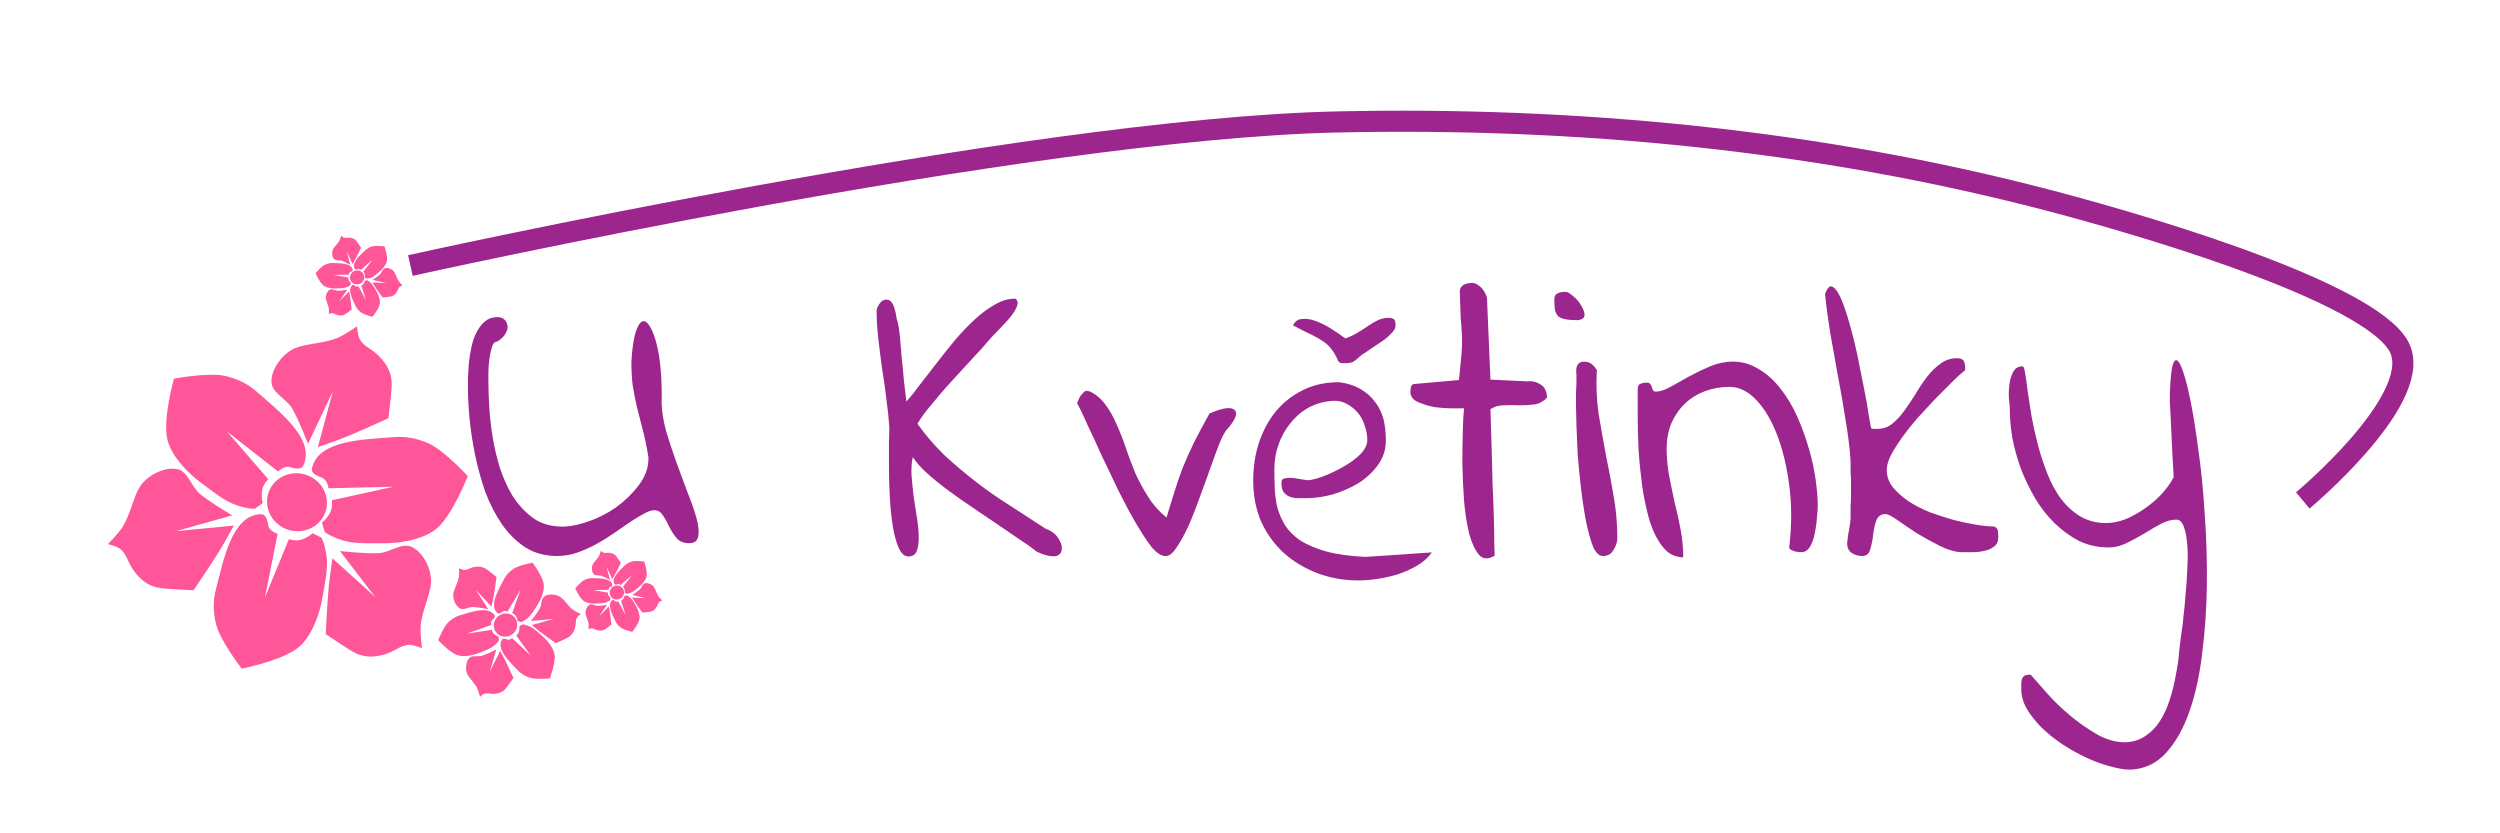 <?xml version="1.0" encoding="UTF-8" standalone="no"?>
<!-- Created with Inkscape (http://www.inkscape.org/) -->

<svg
   width="450"
   height="150"
   viewBox="0 0 119.062 39.687"
   version="1.1"
   id="svg1"
   inkscape:version="1.3.2 (091e20e, 2023-11-25)"
   sodipodi:docname="logo.svg"
   xmlns:inkscape="http://www.inkscape.org/namespaces/inkscape"
   xmlns:sodipodi="http://sodipodi.sourceforge.net/DTD/sodipodi-0.dtd"
   xmlns="http://www.w3.org/2000/svg"
   xmlns:svg="http://www.w3.org/2000/svg">
  <sodipodi:namedview
     id="namedview1"
     pagecolor="#ffffff"
     bordercolor="#666666"
     borderopacity="1.0"
     inkscape:showpageshadow="2"
     inkscape:pageopacity="0.0"
     inkscape:pagecheckerboard="0"
     inkscape:deskcolor="#d1d1d1"
     inkscape:document-units="mm"
     inkscape:zoom="3.0222222"
     inkscape:cx="224.66912"
     inkscape:cy="74.944853"
     inkscape:window-width="2560"
     inkscape:window-height="1440"
     inkscape:window-x="1440"
     inkscape:window-y="0"
     inkscape:window-maximized="0"
     inkscape:current-layer="layer1" />
  <defs
     id="defs1">
    <rect
       x="-141.573"
       y="298.876"
       width="162.921"
       height="132.584"
       id="rect1" />
  </defs>
  <g
     inkscape:label="Vrstva 1"
     inkscape:groupmode="layer"
     id="layer1">
    <g
       inkscape:label="Vrstva 1"
       id="layer1-0"
       transform="translate(0.105,0.049)">
      <g
         id="g3-8-8-8-7-24"
         transform="matrix(0.383,0.127,-0.127,0.38,-22.024,-101.642)"
         style="fill:#ff5599">
        <path
           style="fill:#ff5599;fill-opacity:1;stroke:none;stroke-width:0.058px;stroke-linecap:butt;stroke-linejoin:miter;stroke-opacity:1"
           d="m 183.771,264.608 c -0.378,-3.458 4.869,-5.214 8.046,-6.587 1.306,-0.564 2.818,-0.729 4.227,-0.549 1.943,0.248 5.455,2.196 5.455,2.196 0,0 -0.23,5.229 -1.636,7.273 -1.177,1.71 -3.546,2.882 -5.182,3.431 -1.636,0.549 -3.409,1.235 -4.909,1.235 -1.5,0 -2.182,-0.274 -2.182,-0.274 l -0.682,-0.961 c 0,0 0.409,-0.549 0.545,-1.372 0.136,-0.823 -0.273,-1.509 -0.273,-1.509 l 6.409,-3.842 -7.228,2.607 c 0,0 -0.409,-0.961 -1.227,-0.961 -0.818,0 -1.308,-0.178 -1.364,-0.686 z"
           id="path1-1-3-5-9-8"
           sodipodi:nodetypes="saacassccscccss" />
        <path
           style="fill:#ff5599;fill-opacity:1;stroke:none;stroke-width:0.058px;stroke-linecap:butt;stroke-linejoin:miter;stroke-opacity:1"
           d="m 182.699,264.608 c 0.378,-3.458 -4.869,-5.214 -8.046,-6.587 -1.306,-0.564 -2.818,-0.729 -4.227,-0.549 -1.943,0.248 -5.455,2.196 -5.455,2.196 0,0 0.23,5.229 1.636,7.273 1.177,1.71 3.546,2.882 5.182,3.431 1.636,0.549 3.409,1.235 4.909,1.235 1.5,0 2.182,-0.274 2.182,-0.274 l 0.682,-0.961 c 0,0 -0.409,-0.549 -0.545,-1.372 -0.136,-0.823 0.273,-1.509 0.273,-1.509 l -6.409,-3.842 7.228,2.607 c 0,0 0.409,-0.961 1.227,-0.961 0.818,0 1.308,-0.178 1.364,-0.686 z"
           id="path1-6-2-905-5-4-3"
           sodipodi:nodetypes="saacassccscccss" />
        <path
           style="fill:#ff5599;fill-opacity:1;stroke:none;stroke-width:0.058px;stroke-linecap:butt;stroke-linejoin:miter;stroke-opacity:1"
           d="m 179.741,271.718 c -3.235,1.227 -2.415,6.729 -2.192,10.201 0.091,1.427 0.63,2.858 1.428,4.041 1.099,1.631 4.416,3.9 4.416,3.9 0,0 4.529,-2.575 5.703,-4.762 0.982,-1.831 0.948,-4.486 0.693,-6.203 -0.255,-1.717 -0.45,-3.618 -1.129,-4.964 -0.679,-1.346 -1.231,-1.833 -1.231,-1.833 l -1.16,-0.177 c 0,0 -0.301,0.616 -0.969,1.111 -0.668,0.495 -1.461,0.439 -1.461,0.439 l -0.502,7.49 -0.963,-7.665 c 0,0 -1.036,0.068 -1.407,-0.666 -0.371,-0.734 -0.75,-1.093 -1.225,-0.913 z"
           id="path1-6-3-8-2-5-1-90"
           sodipodi:nodetypes="saacassccscccss" />
        <path
           id="path2-3-27-4-6-5"
           style="stroke-width:0.044"
           d="m 186.908,269.012 a 3.546,3.431 0 0 1 -3.546,3.431 3.546,3.431 0 0 1 -3.546,-3.431 3.546,3.431 0 0 1 3.546,-3.431 3.546,3.431 0 0 1 3.546,3.431 z" />
        <path
           style="fill:#ff5599;fill-opacity:1;stroke:none;stroke-width:0.058px;stroke-linecap:butt;stroke-linejoin:miter;stroke-opacity:1"
           d="m 175.998,256.388 c -0.55,-1.524 0.273,-3.705 1.364,-4.666 1.091,-0.961 3.06,-1.622 4.364,-2.744 0.686,-0.59 1.773,-2.058 1.773,-2.058 0,0 0.42,1.02 0.818,1.372 0.857,0.757 1.773,0.549 3.136,1.372 1.364,0.823 1.773,1.647 2.046,2.333 0.273,0.686 0.955,4.117 0.955,4.117 0,0 -2.777,2.609 -4.227,3.842 -0.841,0.715 -2.591,2.058 -2.591,2.058 l -0.409,-6.861 -0.818,6.861 c 0,0 -1.963,-2.421 -3.136,-3.431 -0.996,-0.858 -2.825,-0.955 -3.273,-2.196 z"
           id="path3-9-3-2-1-2"
           sodipodi:nodetypes="asacasscacccaa" />
        <path
           style="fill:#ff5599;fill-opacity:1;stroke:none;stroke-width:0.058px;stroke-linecap:butt;stroke-linejoin:miter;stroke-opacity:1"
           d="m 197.897,269.761 c 1.598,0.207 3.147,1.943 3.495,3.359 0.348,1.416 0.03,3.481 0.423,5.161 0.207,0.884 1.005,2.529 1.005,2.529 0,0 -1.094,-0.092 -1.587,0.102 -1.061,0.419 -1.298,1.334 -2.65,2.176 -1.352,0.842 -2.267,0.83 -2.998,0.76 -0.731,-0.071 -4.073,-1.034 -4.073,-1.034 0,0 -1.031,-3.68 -1.455,-5.542 -0.246,-1.079 -0.63,-3.261 -0.63,-3.261 l 6.247,2.78 -5.684,-3.878 c 0,0 3.038,-0.645 4.468,-1.232 1.214,-0.498 2.139,-2.088 3.44,-1.92 z"
           id="path3-4-9-7-1-2-2"
           sodipodi:nodetypes="asacasscacccaa" />
        <path
           style="fill:#ff5599;fill-opacity:1;stroke:none;stroke-width:0.058px;stroke-linecap:butt;stroke-linejoin:miter;stroke-opacity:1"
           d="m 168.692,269.761 c -1.598,0.207 -3.147,1.943 -3.495,3.359 -0.348,1.416 -0.03,3.481 -0.423,5.161 -0.207,0.884 -1.005,2.529 -1.005,2.529 0,0 1.094,-0.092 1.587,0.102 1.061,0.419 1.298,1.334 2.65,2.176 1.352,0.842 2.267,0.83 2.998,0.76 0.731,-0.071 4.073,-1.034 4.073,-1.034 0,0 1.031,-3.68 1.455,-5.542 0.246,-1.079 0.63,-3.261 0.63,-3.261 l -6.247,2.78 5.684,-3.878 c 0,0 -3.038,-0.645 -4.468,-1.232 -1.214,-0.498 -2.139,-2.088 -3.44,-1.92 z"
           id="path3-4-1-9-9-9-0-7"
           sodipodi:nodetypes="asacasscacccaa" />
      </g>
      <g
         id="g3-8-8-8-7-2-37"
         transform="matrix(0.123,-0.101,0.101,0.122,-25.752,15.42)"
         style="fill:#ff5599">
        <path
           style="fill:#ff5599;fill-opacity:1;stroke:none;stroke-width:0.058px;stroke-linecap:butt;stroke-linejoin:miter;stroke-opacity:1"
           d="m 183.771,264.608 c -0.378,-3.458 4.869,-5.214 8.046,-6.587 1.306,-0.564 2.818,-0.729 4.227,-0.549 1.943,0.248 5.455,2.196 5.455,2.196 0,0 -0.23,5.229 -1.636,7.273 -1.177,1.71 -3.546,2.882 -5.182,3.431 -1.636,0.549 -3.409,1.235 -4.909,1.235 -1.5,0 -2.182,-0.274 -2.182,-0.274 l -0.682,-0.961 c 0,0 0.409,-0.549 0.545,-1.372 0.136,-0.823 -0.273,-1.509 -0.273,-1.509 l 6.409,-3.842 -7.228,2.607 c 0,0 -0.409,-0.961 -1.227,-0.961 -0.818,0 -1.308,-0.178 -1.364,-0.686 z"
           id="path1-1-3-5-9-6-9"
           sodipodi:nodetypes="saacassccscccss" />
        <path
           style="fill:#ff5599;fill-opacity:1;stroke:none;stroke-width:0.058px;stroke-linecap:butt;stroke-linejoin:miter;stroke-opacity:1"
           d="m 182.699,264.608 c 0.378,-3.458 -4.869,-5.214 -8.046,-6.587 -1.306,-0.564 -2.818,-0.729 -4.227,-0.549 -1.943,0.248 -5.455,2.196 -5.455,2.196 0,0 0.23,5.229 1.636,7.273 1.177,1.71 3.546,2.882 5.182,3.431 1.636,0.549 3.409,1.235 4.909,1.235 1.5,0 2.182,-0.274 2.182,-0.274 l 0.682,-0.961 c 0,0 -0.409,-0.549 -0.545,-1.372 -0.136,-0.823 0.273,-1.509 0.273,-1.509 l -6.409,-3.842 7.228,2.607 c 0,0 0.409,-0.961 1.227,-0.961 0.818,0 1.308,-0.178 1.364,-0.686 z"
           id="path1-6-2-905-5-4-8-0"
           sodipodi:nodetypes="saacassccscccss" />
        <path
           style="fill:#ff5599;fill-opacity:1;stroke:none;stroke-width:0.058px;stroke-linecap:butt;stroke-linejoin:miter;stroke-opacity:1"
           d="m 179.741,271.718 c -3.235,1.227 -2.415,6.729 -2.192,10.201 0.091,1.427 0.63,2.858 1.428,4.041 1.099,1.631 4.416,3.9 4.416,3.9 0,0 4.529,-2.575 5.703,-4.762 0.982,-1.831 0.948,-4.486 0.693,-6.203 -0.255,-1.717 -0.45,-3.618 -1.129,-4.964 -0.679,-1.346 -1.231,-1.833 -1.231,-1.833 l -1.16,-0.177 c 0,0 -0.301,0.616 -0.969,1.111 -0.668,0.495 -1.461,0.439 -1.461,0.439 l -0.502,7.49 -0.963,-7.665 c 0,0 -1.036,0.068 -1.407,-0.666 -0.371,-0.734 -0.75,-1.093 -1.225,-0.913 z"
           id="path1-6-3-8-2-5-1-9-2"
           sodipodi:nodetypes="saacassccscccss" />
        <path
           id="path2-3-27-4-6-1-3"
           style="stroke-width:0.044"
           d="m 186.908,269.012 a 3.546,3.431 0 0 1 -3.546,3.431 3.546,3.431 0 0 1 -3.546,-3.431 3.546,3.431 0 0 1 3.546,-3.431 3.546,3.431 0 0 1 3.546,3.431 z" />
        <path
           style="fill:#ff5599;fill-opacity:1;stroke:none;stroke-width:0.058px;stroke-linecap:butt;stroke-linejoin:miter;stroke-opacity:1"
           d="m 175.998,256.388 c -0.55,-1.524 0.273,-3.705 1.364,-4.666 1.091,-0.961 3.06,-1.622 4.364,-2.744 0.686,-0.59 1.773,-2.058 1.773,-2.058 0,0 0.42,1.02 0.818,1.372 0.857,0.757 1.773,0.549 3.136,1.372 1.364,0.823 1.773,1.647 2.046,2.333 0.273,0.686 0.955,4.117 0.955,4.117 0,0 -2.777,2.609 -4.227,3.842 -0.841,0.715 -2.591,2.058 -2.591,2.058 l -0.409,-6.861 -0.818,6.861 c 0,0 -1.963,-2.421 -3.136,-3.431 -0.996,-0.858 -2.825,-0.955 -3.273,-2.196 z"
           id="path3-9-3-2-1-4-9"
           sodipodi:nodetypes="asacasscacccaa" />
        <path
           style="fill:#ff5599;fill-opacity:1;stroke:none;stroke-width:0.058px;stroke-linecap:butt;stroke-linejoin:miter;stroke-opacity:1"
           d="m 197.897,269.761 c 1.598,0.207 3.147,1.943 3.495,3.359 0.348,1.416 0.03,3.481 0.423,5.161 0.207,0.884 1.005,2.529 1.005,2.529 0,0 -1.094,-0.092 -1.587,0.102 -1.061,0.419 -1.298,1.334 -2.65,2.176 -1.352,0.842 -2.267,0.83 -2.998,0.76 -0.731,-0.071 -4.073,-1.034 -4.073,-1.034 0,0 -1.031,-3.68 -1.455,-5.542 -0.246,-1.079 -0.63,-3.261 -0.63,-3.261 l 6.247,2.78 -5.684,-3.878 c 0,0 3.038,-0.645 4.468,-1.232 1.214,-0.498 2.139,-2.088 3.44,-1.92 z"
           id="path3-4-9-7-1-2-8-97"
           sodipodi:nodetypes="asacasscacccaa" />
        <path
           style="fill:#ff5599;fill-opacity:1;stroke:none;stroke-width:0.058px;stroke-linecap:butt;stroke-linejoin:miter;stroke-opacity:1"
           d="m 168.692,269.761 c -1.598,0.207 -3.147,1.943 -3.495,3.359 -0.348,1.416 -0.03,3.481 -0.423,5.161 -0.207,0.884 -1.005,2.529 -1.005,2.529 0,0 1.094,-0.092 1.587,0.102 1.061,0.419 1.298,1.334 2.65,2.176 1.352,0.842 2.267,0.83 2.998,0.76 0.731,-0.071 4.073,-1.034 4.073,-1.034 0,0 1.031,-3.68 1.455,-5.542 0.246,-1.079 0.63,-3.261 0.63,-3.261 l -6.247,2.78 5.684,-3.878 c 0,0 -3.038,-0.645 -4.468,-1.232 -1.214,-0.498 -2.139,-2.088 -3.44,-1.92 z"
           id="path3-4-1-9-9-9-0-8-03"
           sodipodi:nodetypes="asacasscacccaa" />
      </g>
      <g
         id="g3-8-8-8-7-2-3-9"
         transform="matrix(0.09,-0.035,0.035,0.09,3.355,10.376)"
         style="fill:#ff5599">
        <path
           style="fill:#ff5599;fill-opacity:1;stroke:none;stroke-width:0.058px;stroke-linecap:butt;stroke-linejoin:miter;stroke-opacity:1"
           d="m 183.771,264.608 c -0.378,-3.458 4.869,-5.214 8.046,-6.587 1.306,-0.564 2.818,-0.729 4.227,-0.549 1.943,0.248 5.455,2.196 5.455,2.196 0,0 -0.23,5.229 -1.636,7.273 -1.177,1.71 -3.546,2.882 -5.182,3.431 -1.636,0.549 -3.409,1.235 -4.909,1.235 -1.5,0 -2.182,-0.274 -2.182,-0.274 l -0.682,-0.961 c 0,0 0.409,-0.549 0.545,-1.372 0.136,-0.823 -0.273,-1.509 -0.273,-1.509 l 6.409,-3.842 -7.228,2.607 c 0,0 -0.409,-0.961 -1.227,-0.961 -0.818,0 -1.308,-0.178 -1.364,-0.686 z"
           id="path1-1-3-5-9-6-1-8"
           sodipodi:nodetypes="saacassccscccss" />
        <path
           style="fill:#ff5599;fill-opacity:1;stroke:none;stroke-width:0.058px;stroke-linecap:butt;stroke-linejoin:miter;stroke-opacity:1"
           d="m 182.699,264.608 c 0.378,-3.458 -4.869,-5.214 -8.046,-6.587 -1.306,-0.564 -2.818,-0.729 -4.227,-0.549 -1.943,0.248 -5.455,2.196 -5.455,2.196 0,0 0.23,5.229 1.636,7.273 1.177,1.71 3.546,2.882 5.182,3.431 1.636,0.549 3.409,1.235 4.909,1.235 1.5,0 2.182,-0.274 2.182,-0.274 l 0.682,-0.961 c 0,0 -0.409,-0.549 -0.545,-1.372 -0.136,-0.823 0.273,-1.509 0.273,-1.509 l -6.409,-3.842 7.228,2.607 c 0,0 0.409,-0.961 1.227,-0.961 0.818,0 1.308,-0.178 1.364,-0.686 z"
           id="path1-6-2-905-5-4-8-1-6"
           sodipodi:nodetypes="saacassccscccss" />
        <path
           style="fill:#ff5599;fill-opacity:1;stroke:none;stroke-width:0.058px;stroke-linecap:butt;stroke-linejoin:miter;stroke-opacity:1"
           d="m 179.741,271.718 c -3.235,1.227 -2.415,6.729 -2.192,10.201 0.091,1.427 0.63,2.858 1.428,4.041 1.099,1.631 4.416,3.9 4.416,3.9 0,0 4.529,-2.575 5.703,-4.762 0.982,-1.831 0.948,-4.486 0.693,-6.203 -0.255,-1.717 -0.45,-3.618 -1.129,-4.964 -0.679,-1.346 -1.231,-1.833 -1.231,-1.833 l -1.16,-0.177 c 0,0 -0.301,0.616 -0.969,1.111 -0.668,0.495 -1.461,0.439 -1.461,0.439 l -0.502,7.49 -0.963,-7.665 c 0,0 -1.036,0.068 -1.407,-0.666 -0.371,-0.734 -0.75,-1.093 -1.225,-0.913 z"
           id="path1-6-3-8-2-5-1-9-4-5"
           sodipodi:nodetypes="saacassccscccss" />
        <path
           id="path2-3-27-4-6-1-9-7"
           style="stroke-width:0.044"
           d="m 186.908,269.012 a 3.546,3.431 0 0 1 -3.546,3.431 3.546,3.431 0 0 1 -3.546,-3.431 3.546,3.431 0 0 1 3.546,-3.431 3.546,3.431 0 0 1 3.546,3.431 z" />
        <path
           style="fill:#ff5599;fill-opacity:1;stroke:none;stroke-width:0.058px;stroke-linecap:butt;stroke-linejoin:miter;stroke-opacity:1"
           d="m 175.998,256.388 c -0.55,-1.524 0.273,-3.705 1.364,-4.666 1.091,-0.961 3.06,-1.622 4.364,-2.744 0.686,-0.59 1.773,-2.058 1.773,-2.058 0,0 0.42,1.02 0.818,1.372 0.857,0.757 1.773,0.549 3.136,1.372 1.364,0.823 1.773,1.647 2.046,2.333 0.273,0.686 0.955,4.117 0.955,4.117 0,0 -2.777,2.609 -4.227,3.842 -0.841,0.715 -2.591,2.058 -2.591,2.058 l -0.409,-6.861 -0.818,6.861 c 0,0 -1.963,-2.421 -3.136,-3.431 -0.996,-0.858 -2.825,-0.955 -3.273,-2.196 z"
           id="path3-9-3-2-1-4-5-62"
           sodipodi:nodetypes="asacasscacccaa" />
        <path
           style="fill:#ff5599;fill-opacity:1;stroke:none;stroke-width:0.058px;stroke-linecap:butt;stroke-linejoin:miter;stroke-opacity:1"
           d="m 197.897,269.761 c 1.598,0.207 3.147,1.943 3.495,3.359 0.348,1.416 0.03,3.481 0.423,5.161 0.207,0.884 1.005,2.529 1.005,2.529 0,0 -1.094,-0.092 -1.587,0.102 -1.061,0.419 -1.298,1.334 -2.65,2.176 -1.352,0.842 -2.267,0.83 -2.998,0.76 -0.731,-0.071 -4.073,-1.034 -4.073,-1.034 0,0 -1.031,-3.68 -1.455,-5.542 -0.246,-1.079 -0.63,-3.261 -0.63,-3.261 l 6.247,2.78 -5.684,-3.878 c 0,0 3.038,-0.645 4.468,-1.232 1.214,-0.498 2.139,-2.088 3.44,-1.92 z"
           id="path3-4-9-7-1-2-8-9-7"
           sodipodi:nodetypes="asacasscacccaa" />
        <path
           style="fill:#ff5599;fill-opacity:1;stroke:none;stroke-width:0.058px;stroke-linecap:butt;stroke-linejoin:miter;stroke-opacity:1"
           d="m 168.692,269.761 c -1.598,0.207 -3.147,1.943 -3.495,3.359 -0.348,1.416 -0.03,3.481 -0.423,5.161 -0.207,0.884 -1.005,2.529 -1.005,2.529 0,0 1.094,-0.092 1.587,0.102 1.061,0.419 1.298,1.334 2.65,2.176 1.352,0.842 2.267,0.83 2.998,0.76 0.731,-0.071 4.073,-1.034 4.073,-1.034 0,0 1.031,-3.68 1.455,-5.542 0.246,-1.079 0.63,-3.261 0.63,-3.261 l -6.247,2.78 5.684,-3.878 c 0,0 -3.038,-0.645 -4.468,-1.232 -1.214,-0.498 -2.139,-2.088 -3.44,-1.92 z"
           id="path3-4-1-9-9-9-0-8-0-0"
           sodipodi:nodetypes="asacasscacccaa" />
      </g>
      <g
         id="g3-8-8-8-7-2-3-0-3"
         transform="matrix(0.09,-0.035,0.035,0.09,-9.014,-4.631)"
         style="fill:#ff5599">
        <path
           style="fill:#ff5599;fill-opacity:1;stroke:none;stroke-width:0.058px;stroke-linecap:butt;stroke-linejoin:miter;stroke-opacity:1"
           d="m 183.771,264.608 c -0.378,-3.458 4.869,-5.214 8.046,-6.587 1.306,-0.564 2.818,-0.729 4.227,-0.549 1.943,0.248 5.455,2.196 5.455,2.196 0,0 -0.23,5.229 -1.636,7.273 -1.177,1.71 -3.546,2.882 -5.182,3.431 -1.636,0.549 -3.409,1.235 -4.909,1.235 -1.5,0 -2.182,-0.274 -2.182,-0.274 l -0.682,-0.961 c 0,0 0.409,-0.549 0.545,-1.372 0.136,-0.823 -0.273,-1.509 -0.273,-1.509 l 6.409,-3.842 -7.228,2.607 c 0,0 -0.409,-0.961 -1.227,-0.961 -0.818,0 -1.308,-0.178 -1.364,-0.686 z"
           id="path1-1-3-5-9-6-1-0-9"
           sodipodi:nodetypes="saacassccscccss" />
        <path
           style="fill:#ff5599;fill-opacity:1;stroke:none;stroke-width:0.058px;stroke-linecap:butt;stroke-linejoin:miter;stroke-opacity:1"
           d="m 182.699,264.608 c 0.378,-3.458 -4.869,-5.214 -8.046,-6.587 -1.306,-0.564 -2.818,-0.729 -4.227,-0.549 -1.943,0.248 -5.455,2.196 -5.455,2.196 0,0 0.23,5.229 1.636,7.273 1.177,1.71 3.546,2.882 5.182,3.431 1.636,0.549 3.409,1.235 4.909,1.235 1.5,0 2.182,-0.274 2.182,-0.274 l 0.682,-0.961 c 0,0 -0.409,-0.549 -0.545,-1.372 -0.136,-0.823 0.273,-1.509 0.273,-1.509 l -6.409,-3.842 7.228,2.607 c 0,0 0.409,-0.961 1.227,-0.961 0.818,0 1.308,-0.178 1.364,-0.686 z"
           id="path1-6-2-905-5-4-8-1-3-9"
           sodipodi:nodetypes="saacassccscccss" />
        <path
           style="fill:#ff5599;fill-opacity:1;stroke:none;stroke-width:0.058px;stroke-linecap:butt;stroke-linejoin:miter;stroke-opacity:1"
           d="m 179.741,271.718 c -3.235,1.227 -2.415,6.729 -2.192,10.201 0.091,1.427 0.63,2.858 1.428,4.041 1.099,1.631 4.416,3.9 4.416,3.9 0,0 4.529,-2.575 5.703,-4.762 0.982,-1.831 0.948,-4.486 0.693,-6.203 -0.255,-1.717 -0.45,-3.618 -1.129,-4.964 -0.679,-1.346 -1.231,-1.833 -1.231,-1.833 l -1.16,-0.177 c 0,0 -0.301,0.616 -0.969,1.111 -0.668,0.495 -1.461,0.439 -1.461,0.439 l -0.502,7.49 -0.963,-7.665 c 0,0 -1.036,0.068 -1.407,-0.666 -0.371,-0.734 -0.75,-1.093 -1.225,-0.913 z"
           id="path1-6-3-8-2-5-1-9-4-8-9"
           sodipodi:nodetypes="saacassccscccss" />
        <path
           id="path2-3-27-4-6-1-9-3-1"
           style="stroke-width:0.044"
           d="m 186.908,269.012 a 3.546,3.431 0 0 1 -3.546,3.431 3.546,3.431 0 0 1 -3.546,-3.431 3.546,3.431 0 0 1 3.546,-3.431 3.546,3.431 0 0 1 3.546,3.431 z" />
        <path
           style="fill:#ff5599;fill-opacity:1;stroke:none;stroke-width:0.058px;stroke-linecap:butt;stroke-linejoin:miter;stroke-opacity:1"
           d="m 175.998,256.388 c -0.55,-1.524 0.273,-3.705 1.364,-4.666 1.091,-0.961 3.06,-1.622 4.364,-2.744 0.686,-0.59 1.773,-2.058 1.773,-2.058 0,0 0.42,1.02 0.818,1.372 0.857,0.757 1.773,0.549 3.136,1.372 1.364,0.823 1.773,1.647 2.046,2.333 0.273,0.686 0.955,4.117 0.955,4.117 0,0 -2.777,2.609 -4.227,3.842 -0.841,0.715 -2.591,2.058 -2.591,2.058 l -0.409,-6.861 -0.818,6.861 c 0,0 -1.963,-2.421 -3.136,-3.431 -0.996,-0.858 -2.825,-0.955 -3.273,-2.196 z"
           id="path3-9-3-2-1-4-5-6-7"
           sodipodi:nodetypes="asacasscacccaa" />
        <path
           style="fill:#ff5599;fill-opacity:1;stroke:none;stroke-width:0.058px;stroke-linecap:butt;stroke-linejoin:miter;stroke-opacity:1"
           d="m 197.897,269.761 c 1.598,0.207 3.147,1.943 3.495,3.359 0.348,1.416 0.03,3.481 0.423,5.161 0.207,0.884 1.005,2.529 1.005,2.529 0,0 -1.094,-0.092 -1.587,0.102 -1.061,0.419 -1.298,1.334 -2.65,2.176 -1.352,0.842 -2.267,0.83 -2.998,0.76 -0.731,-0.071 -4.073,-1.034 -4.073,-1.034 0,0 -1.031,-3.68 -1.455,-5.542 -0.246,-1.079 -0.63,-3.261 -0.63,-3.261 l 6.247,2.78 -5.684,-3.878 c 0,0 3.038,-0.645 4.468,-1.232 1.214,-0.498 2.139,-2.088 3.44,-1.92 z"
           id="path3-4-9-7-1-2-8-9-0-2"
           sodipodi:nodetypes="asacasscacccaa" />
        <path
           style="fill:#ff5599;fill-opacity:1;stroke:none;stroke-width:0.058px;stroke-linecap:butt;stroke-linejoin:miter;stroke-opacity:1"
           d="m 168.692,269.761 c -1.598,0.207 -3.147,1.943 -3.495,3.359 -0.348,1.416 -0.03,3.481 -0.423,5.161 -0.207,0.884 -1.005,2.529 -1.005,2.529 0,0 1.094,-0.092 1.587,0.102 1.061,0.419 1.298,1.334 2.65,2.176 1.352,0.842 2.267,0.83 2.998,0.76 0.731,-0.071 4.073,-1.034 4.073,-1.034 0,0 1.031,-3.68 1.455,-5.542 0.246,-1.079 0.63,-3.261 0.63,-3.261 l -6.247,2.78 5.684,-3.878 c 0,0 -3.038,-0.645 -4.468,-1.232 -1.214,-0.498 -2.139,-2.088 -3.44,-1.92 z"
           id="path3-4-1-9-9-9-0-8-0-4-3"
           sodipodi:nodetypes="asacasscacccaa" />
      </g>
      <path
         style="font-size:40px;line-height:1.25;font-family:'Indie Flower';-inkscape-font-specification:'Indie Flower';letter-spacing:0px;word-spacing:0px;fill:#9d268e"
         d="m 235.148,172.099 q 0,-0.352 0,-0.938 0.039,-0.625 0.078,-1.328 0.078,-0.742 0.234,-1.484 0.156,-0.781 0.469,-1.367 0.312,-0.625 0.781,-1.016 0.469,-0.391 1.133,-0.391 0.43,0 0.664,0.234 0.234,0.234 0.273,0.586 0.039,0.312 -0.195,0.703 -0.234,0.391 -0.742,0.703 -0.352,0 -0.508,0.547 -0.156,0.508 -0.234,1.133 -0.078,0.625 -0.078,1.211 0,0.586 0,0.703 0,1.016 0.078,2.344 0.078,1.328 0.312,2.773 0.234,1.406 0.664,2.812 0.469,1.406 1.172,2.578 0.742,1.133 1.758,1.914 1.016,0.781 2.461,0.859 1.094,0.078 2.539,-0.391 1.445,-0.469 2.695,-1.328 1.25,-0.898 2.109,-2.031 0.898,-1.172 0.898,-2.422 v -0.156 q -0.273,-1.641 -0.586,-2.734 -0.273,-1.094 -0.508,-1.992 -0.195,-0.898 -0.352,-1.836 -0.117,-0.938 -0.117,-2.188 0.117,-1.797 0.391,-2.656 0.312,-0.898 0.625,-0.977 0.312,-0.117 0.664,0.43 0.352,0.547 0.625,1.602 0.273,1.016 0.391,2.461 0.117,1.406 0.078,3.008 0.039,1.172 0.43,2.578 0.43,1.406 0.938,2.812 0.508,1.406 1.016,2.734 0.547,1.328 0.82,2.344 0.273,0.977 0.156,1.641 -0.117,0.625 -0.82,0.625 -0.781,0 -1.172,-0.469 -0.391,-0.469 -0.664,-1.016 -0.273,-0.586 -0.586,-1.055 -0.312,-0.469 -0.781,-0.469 -0.391,0 -0.938,0.312 -0.547,0.273 -1.25,0.742 -0.664,0.469 -1.484,1.016 -0.781,0.547 -1.641,1.016 -0.859,0.469 -1.758,0.781 -0.898,0.312 -1.836,0.312 -1.68,0 -2.93,-0.781 -1.25,-0.82 -2.148,-2.109 -0.898,-1.289 -1.523,-2.93 -0.586,-1.68 -0.938,-3.359 -0.352,-1.719 -0.508,-3.281 -0.156,-1.602 -0.156,-2.812 z m 52.148,14.844 q -0.625,-0.508 -1.602,-1.133 -0.977,-0.664 -2.07,-1.406 -1.094,-0.742 -2.266,-1.523 -1.172,-0.781 -2.227,-1.562 -1.055,-0.781 -1.875,-1.523 -0.82,-0.742 -1.289,-1.445 -0.156,0.664 -0.117,1.641 0.078,0.938 0.195,1.953 0.156,1.016 0.312,1.992 0.156,0.977 0.156,1.758 0,0.781 -0.195,1.25 -0.195,0.469 -0.742,0.469 -0.547,0 -0.898,-0.781 -0.352,-0.781 -0.547,-1.992 -0.195,-1.211 -0.273,-2.656 -0.078,-1.445 -0.078,-2.734 0,-1.289 0,-2.266 0.039,-0.977 0.039,-1.289 -0.078,-1.25 -0.273,-2.617 -0.156,-1.367 -0.391,-2.773 -0.195,-1.406 -0.352,-2.773 -0.156,-1.367 -0.156,-2.539 0,-0.078 0.039,-0.234 0.078,-0.195 0.195,-0.352 0.117,-0.195 0.273,-0.312 0.195,-0.117 0.352,-0.117 0.352,0 0.508,0.234 0.195,0.234 0.273,0.586 0.117,0.312 0.156,0.664 0.039,0.312 0.117,0.469 0.156,0.625 0.234,1.484 0.078,0.859 0.156,1.875 0.117,0.977 0.195,1.992 0.117,1.016 0.234,1.992 0.508,-0.547 1.172,-1.445 0.703,-0.898 1.523,-1.953 0.82,-1.055 1.719,-2.148 0.938,-1.094 1.875,-1.953 0.938,-0.859 1.875,-1.367 0.938,-0.547 1.875,-0.508 0.273,0.273 0.117,0.664 -0.117,0.352 -0.469,0.82 -0.352,0.469 -0.859,0.977 -0.508,0.508 -1.055,1.094 -0.82,0.977 -1.797,1.992 -0.938,1.016 -1.875,2.031 -0.938,1.016 -1.758,2.031 -0.82,0.938 -1.328,1.797 1.094,1.523 2.461,2.852 1.406,1.289 2.93,2.461 1.523,1.172 3.164,2.188 1.641,1.055 3.203,2.07 0.469,0.156 0.82,0.469 0.352,0.312 0.508,0.703 0.195,0.352 0.156,0.703 0,0.312 -0.273,0.508 -0.234,0.195 -0.742,0.117 -0.508,-0.039 -1.328,-0.43 z m 3.75,-13.516 q 0.039,-0.117 0.117,-0.273 0.078,-0.195 0.195,-0.391 0.156,-0.195 0.273,-0.312 0.156,-0.156 0.352,-0.156 0.039,0 0.039,0.039 0,0 0.078,0 h 0.078 q 0.898,0.43 1.484,1.25 0.586,0.781 1.016,1.797 0.469,1.016 0.859,2.188 0.391,1.133 0.859,2.266 0.508,1.094 1.172,2.148 0.664,1.055 1.68,1.875 0.352,-1.172 0.703,-2.266 0.352,-1.133 0.781,-2.266 0.469,-1.133 1.055,-2.344 0.625,-1.211 1.406,-2.617 0.938,-0.391 1.484,-0.469 0.586,-0.078 0.82,0.156 0.234,0.195 0.078,0.625 -0.156,0.43 -0.664,1.016 -0.312,0.273 -0.742,1.25 -0.391,0.977 -0.859,2.305 -0.469,1.328 -1.016,2.773 -0.508,1.445 -1.055,2.656 -0.547,1.172 -1.094,1.953 -0.508,0.781 -1.016,0.742 -0.547,0 -1.25,-0.82 -0.664,-0.859 -1.445,-2.188 -0.781,-1.328 -1.562,-2.891 -0.781,-1.602 -1.523,-3.164 -0.703,-1.562 -1.328,-2.852 -0.586,-1.328 -0.977,-2.031 z m 35.508,0.469 q -0.312,0 -1.094,0 -0.781,0 -1.641,-0.117 -0.82,-0.156 -1.523,-0.469 -0.664,-0.312 -0.664,-0.898 0,-0.156 0.039,-0.43 0.078,-0.312 0.391,-0.312 l 4.023,-0.352 q 0.156,-1.445 0.234,-2.344 0.078,-0.938 0.039,-1.719 -0.039,-0.82 -0.117,-1.68 -0.039,-0.898 -0.078,-2.305 0,-0.273 0.117,-0.43 0.117,-0.156 0.273,-0.234 0.195,-0.078 0.391,-0.117 0.234,-0.039 0.352,-0.039 0.234,0 0.469,0.156 0.273,0.156 0.469,0.391 0.195,0.234 0.312,0.508 0.117,0.234 0.117,0.469 l 0.312,7.305 3.359,0.156 q 0.664,-0.078 1.211,0.273 0.586,0.312 0.625,1.211 -0.469,0.508 -1.133,0.625 -0.664,0.078 -1.406,0.078 -0.703,-0.039 -1.406,0 -0.703,0 -1.25,0.352 0,0.234 0.039,1.289 0.039,1.055 0.078,2.5 0.039,1.445 0.078,3.086 0.078,1.641 0.117,3.047 0.039,1.367 0.039,2.344 0.039,0.977 0.039,1.094 -0.898,0.547 -1.445,-0.078 -0.547,-0.664 -0.898,-1.914 -0.312,-1.289 -0.469,-2.969 -0.117,-1.719 -0.156,-3.359 0,-1.68 0.039,-3.086 0.039,-1.406 0.117,-2.031 z m 10.273,-0.078 q 0,-0.156 0,-0.586 0,-0.43 0,-0.898 0.039,-0.469 0.039,-0.898 0,-0.43 0,-0.586 -0.156,-1.211 0.703,-1.211 0.391,0 0.664,0.195 0.273,0.195 0.508,0.586 -0.117,2.031 0.156,3.945 0.312,1.875 0.664,3.75 0.391,1.836 0.703,3.711 0.352,1.875 0.352,3.906 0,0.547 -0.352,1.094 -0.312,0.547 -0.977,0.547 -0.508,0 -0.898,-0.859 -0.352,-0.898 -0.625,-2.227 -0.273,-1.367 -0.469,-3.008 -0.195,-1.641 -0.312,-3.125 -0.078,-1.523 -0.117,-2.695 -0.039,-1.211 -0.039,-1.641 z m -1.992,-9.805 q 0,-0.469 0.273,-0.586 0.273,-0.156 0.703,-0.156 0.273,-0.039 0.703,0.352 0.469,0.352 0.742,0.82 0.312,0.469 0.352,0.859 0.039,0.469 -0.586,0.547 h -0.195 q -0.586,0 -0.977,-0.078 -0.391,-0.078 -0.625,-0.234 -0.195,-0.195 -0.312,-0.547 -0.078,-0.352 -0.078,-0.977 z m 7.656,8.086 q 0,-0.352 0.234,-0.43 0.273,-0.117 0.586,-0.117 0.234,0 0.312,0.117 0.117,0.117 0.156,0.273 0.039,0.156 0.117,0.312 0.078,0.117 0.273,0.117 0.547,0 1.328,-0.43 0.781,-0.43 1.68,-0.938 0.938,-0.508 1.953,-0.938 1.055,-0.43 2.07,-0.43 1.328,0 2.422,0.703 1.133,0.664 1.992,1.797 0.898,1.133 1.523,2.539 0.625,1.406 1.055,2.891 0.43,1.445 0.625,2.852 0.195,1.367 0.195,2.383 0,0.352 -0.078,1.055 -0.039,0.703 -0.195,1.406 -0.117,0.703 -0.43,1.25 -0.312,0.508 -0.781,0.508 -0.078,0 -0.273,0 -0.195,-0.039 -0.391,-0.078 -0.195,-0.078 -0.352,-0.156 -0.117,-0.078 -0.117,-0.234 0.352,-3.008 0,-5.625 -0.352,-2.656 -1.133,-4.648 -0.781,-1.992 -1.914,-3.164 -1.133,-1.172 -2.422,-1.172 -1.211,0 -2.266,0.391 -1.055,0.391 -1.836,1.133 -0.781,0.742 -1.25,1.797 -0.43,1.055 -0.43,2.305 0,1.25 0.234,2.5 0.234,1.211 0.508,2.461 0.312,1.211 0.547,2.461 0.234,1.25 0.234,2.5 -1.094,0 -1.836,-0.898 -0.742,-0.898 -1.211,-2.305 -0.43,-1.406 -0.703,-3.164 -0.234,-1.758 -0.352,-3.438 -0.078,-1.719 -0.078,-3.203 0,-1.523 0,-2.383 z m 19.219,14.102 q 0,-0.078 0.039,-0.391 0.039,-0.352 0.117,-0.742 0.078,-0.391 0.117,-0.703 0.039,-0.352 0.039,-0.43 0,-0.078 0,-0.391 0,-0.352 0,-0.781 0.039,-0.43 0.039,-0.898 0,-0.469 0,-0.703 0,-0.234 0,-0.625 0,-0.391 -0.039,-0.781 0,-0.43 0,-0.703 0,-0.312 0,-0.352 -0.117,-1.797 -0.469,-3.789 -0.312,-2.031 -0.703,-4.023 -0.352,-1.992 -0.703,-3.906 -0.312,-1.914 -0.469,-3.516 0.352,-0.938 0.742,-0.625 0.43,0.273 0.859,1.367 0.43,1.094 0.859,2.734 0.43,1.602 0.742,3.281 0.352,1.68 0.625,3.164 0.234,1.484 0.391,2.305 0.078,0.078 0.273,0.078 0.234,0 0.312,0 0.781,0 1.367,-0.469 0.586,-0.469 1.094,-1.172 0.547,-0.742 1.055,-1.562 0.508,-0.859 1.055,-1.562 0.547,-0.703 1.211,-1.172 0.664,-0.508 1.523,-0.508 0.547,0 0.664,0.352 0.117,0.312 0.078,0.742 -0.547,0.43 -1.25,1.133 -0.703,0.703 -1.523,1.523 -0.781,0.82 -1.602,1.719 -0.781,0.898 -1.406,1.758 -0.586,0.82 -1.016,1.602 -0.391,0.781 -0.391,1.367 0,0.859 0.547,1.562 0.586,0.703 1.445,1.289 0.898,0.586 1.992,1.016 1.094,0.391 2.188,0.703 1.094,0.273 2.07,0.43 0.938,0.156 1.562,0.156 0.352,0.078 0.391,0.391 0.039,0.312 0.039,0.586 0,0.586 -0.391,0.859 -0.352,0.273 -0.898,0.391 -0.508,0.117 -1.094,0.117 -0.547,0 -0.938,0 -0.859,0 -1.992,-0.547 -1.094,-0.547 -2.148,-1.172 -1.016,-0.664 -1.797,-1.211 -0.781,-0.547 -1.094,-0.547 -0.625,0 -0.859,0.625 -0.195,0.586 -0.273,1.289 -0.078,0.703 -0.273,1.328 -0.156,0.586 -0.742,0.586 -0.508,0 -0.938,-0.273 -0.43,-0.273 -0.43,-0.898 z m 15.977,13.32 q 0,-0.273 0,-0.547 0,-0.234 0.078,-0.43 0.078,-0.156 0.234,-0.273 0.234,-0.078 0.547,-0.078 0.586,0.664 1.484,1.68 0.938,1.055 2.109,2.031 1.172,0.977 2.461,1.719 1.289,0.742 2.617,0.742 1.094,-0.039 1.875,-0.586 0.781,-0.508 1.328,-1.367 0.547,-0.859 0.898,-1.953 0.352,-1.094 0.547,-2.227 0.234,-1.133 0.312,-2.188 0.117,-1.055 0.234,-1.836 0.078,-0.391 0.156,-1.328 0.117,-0.898 0.195,-2.031 0.117,-1.094 0.156,-2.305 0.078,-1.211 0,-2.188 -0.078,-1.016 -0.312,-1.641 -0.234,-0.664 -0.703,-0.664 -0.664,0 -1.406,0.391 -0.742,0.391 -1.562,0.898 -0.781,0.469 -1.602,0.859 -0.82,0.391 -1.602,0.391 -1.484,0 -2.734,-0.586 -1.211,-0.625 -2.227,-1.602 -1.016,-0.977 -1.797,-2.266 -0.781,-1.328 -1.328,-2.734 -0.508,-1.406 -0.781,-2.812 -0.234,-1.406 -0.234,-2.656 0,-0.273 -0.078,-0.898 -0.039,-0.625 0.039,-1.289 0.078,-0.664 0.352,-1.172 0.273,-0.508 0.859,-0.508 0.156,0 0.234,0.625 0.117,0.625 0.234,1.641 0.156,0.977 0.352,2.266 0.234,1.289 0.586,2.617 0.352,1.328 0.859,2.617 0.508,1.289 1.25,2.305 0.742,0.977 1.758,1.602 1.055,0.625 2.383,0.625 0.859,0 1.797,-0.352 0.938,-0.391 1.758,-0.977 0.859,-0.586 1.562,-1.328 0.703,-0.781 1.094,-1.523 0,-0.156 -0.039,-0.742 -0.039,-0.586 -0.078,-1.328 -0.039,-0.781 -0.078,-1.68 -0.039,-0.898 -0.078,-1.68 -0.039,-0.82 -0.078,-1.406 0,-0.586 0,-0.742 0.078,-2.383 0.352,-2.891 0.273,-0.547 0.664,0.312 0.391,0.859 0.82,2.891 0.43,2.031 0.781,4.766 0.391,2.695 0.586,5.898 0.234,3.203 0.195,6.406 -0.039,3.242 -0.43,6.25 -0.352,3.008 -1.172,5.312 -0.82,2.344 -2.148,3.789 -1.328,1.445 -3.281,1.523 -0.781,0 -1.875,-0.312 -1.055,-0.273 -2.148,-0.781 -1.094,-0.508 -2.188,-1.211 -1.055,-0.703 -1.914,-1.523 -0.82,-0.82 -1.367,-1.719 -0.508,-0.898 -0.508,-1.797 z"
         id="flowRoot1236-9-6-9-1-6-5-4-0-5-6"
         transform="matrix(0.519,0,0,0.522,-99.861,-71.377)"
         aria-label="U Kv tinky" />
      <path
         style="font-size:40px;line-height:1.25;font-family:'Indie Flower';-inkscape-font-specification:'Indie Flower';letter-spacing:0px;word-spacing:0px;fill:#9d268e"
         d="m 234.797,176.864 q 0,-2.031 0.586,-3.867 0.625,-1.875 1.758,-3.281 1.172,-1.406 2.812,-2.227 1.68,-0.859 3.867,-0.859 1.289,0.156 2.227,0.703 0.977,0.547 1.562,1.367 0.625,0.781 0.898,1.836 0.234,1.016 0.234,2.188 0,1.406 -0.82,2.539 -0.82,1.133 -2.07,1.914 -1.25,0.742 -2.695,1.172 -1.445,0.391 -2.695,0.391 -0.469,0 -0.977,0 -0.469,0 -0.859,-0.156 -0.391,-0.156 -0.625,-0.469 -0.234,-0.312 -0.234,-0.938 0,-0.195 0.039,-0.312 0.078,-0.156 0.352,-0.195 0.273,-0.078 0.82,-0.039 0.547,0.078 1.484,0.234 0.547,0 1.562,-0.352 1.055,-0.391 2.109,-0.977 1.094,-0.586 1.875,-1.328 0.781,-0.781 0.781,-1.523 0,-0.781 -0.273,-1.523 -0.234,-0.781 -0.742,-1.367 -0.508,-0.586 -1.211,-0.938 -0.664,-0.352 -1.523,-0.273 -1.367,0.117 -2.5,0.742 -1.094,0.625 -1.875,1.641 -0.781,0.977 -1.211,2.188 -0.43,1.211 -0.43,2.539 0,1.016 0.039,2.031 0.039,1.016 0.273,1.992 0.273,0.977 0.82,1.875 0.586,0.898 1.641,1.602 1.094,0.664 2.734,1.133 1.641,0.43 4.062,0.547 l 6.992,-0.469 q -0.625,0.859 -1.602,1.406 -0.938,0.547 -2.031,0.898 -1.055,0.312 -2.109,0.469 -1.055,0.156 -1.992,0.156 -2.266,0 -4.258,-0.742 -1.992,-0.742 -3.516,-2.07 -1.523,-1.367 -2.422,-3.281 -0.859,-1.953 -0.859,-4.375 z m 9.688,-14.805 q 0.742,-0.273 1.328,-0.625 0.586,-0.352 1.094,-0.703 0.508,-0.352 1.016,-0.586 0.508,-0.234 1.055,-0.234 0.547,0 0.664,0.195 0.117,0.195 0.117,0.508 0,0.234 -0.039,0.352 -0.039,0.117 -0.117,0.234 -0.078,0.117 -0.234,0.273 -0.117,0.117 -0.391,0.391 -0.234,0.234 -0.664,0.508 -0.391,0.273 -0.82,0.547 -0.43,0.273 -0.859,0.586 -0.43,0.234 -0.664,0.469 -0.352,0.312 -0.625,0.508 -0.273,0.156 -0.82,0.156 -0.195,0 -0.43,0 -0.234,-0.039 -0.352,-0.195 -0.352,-0.82 -0.742,-1.289 -0.352,-0.469 -0.898,-0.82 -0.508,-0.352 -1.25,-0.703 -0.781,-0.352 -1.875,-0.938 0.312,-0.625 0.938,-0.664 0.664,-0.078 1.406,0.195 0.781,0.273 1.602,0.781 0.82,0.508 1.562,1.055 z"
         id="flowRoot1236-9-6-9-1-6-5-4-0-4-5-5"
         transform="matrix(0.453,0,0,0.456,-46.784,-57.83)"
         aria-label="ě" />
      <path
         style="fill:none;stroke:#9d268e;stroke-width:1.005;stroke-linecap:butt;stroke-linejoin:miter;stroke-dasharray:none;stroke-opacity:1"
         d="m 19.44,12.596 c 0,0 29.248,-6.509 44.13,-6.837 11.357,-0.25 22.885,0.851 33.874,3.729 5.882,1.54 15.849,4.662 16.782,7.148 0.932,2.486 -4.662,7.148 -4.662,7.148"
         id="path1-2-0-5"
         sodipodi:nodetypes="caasc" />
    </g>
  </g>
</svg>
